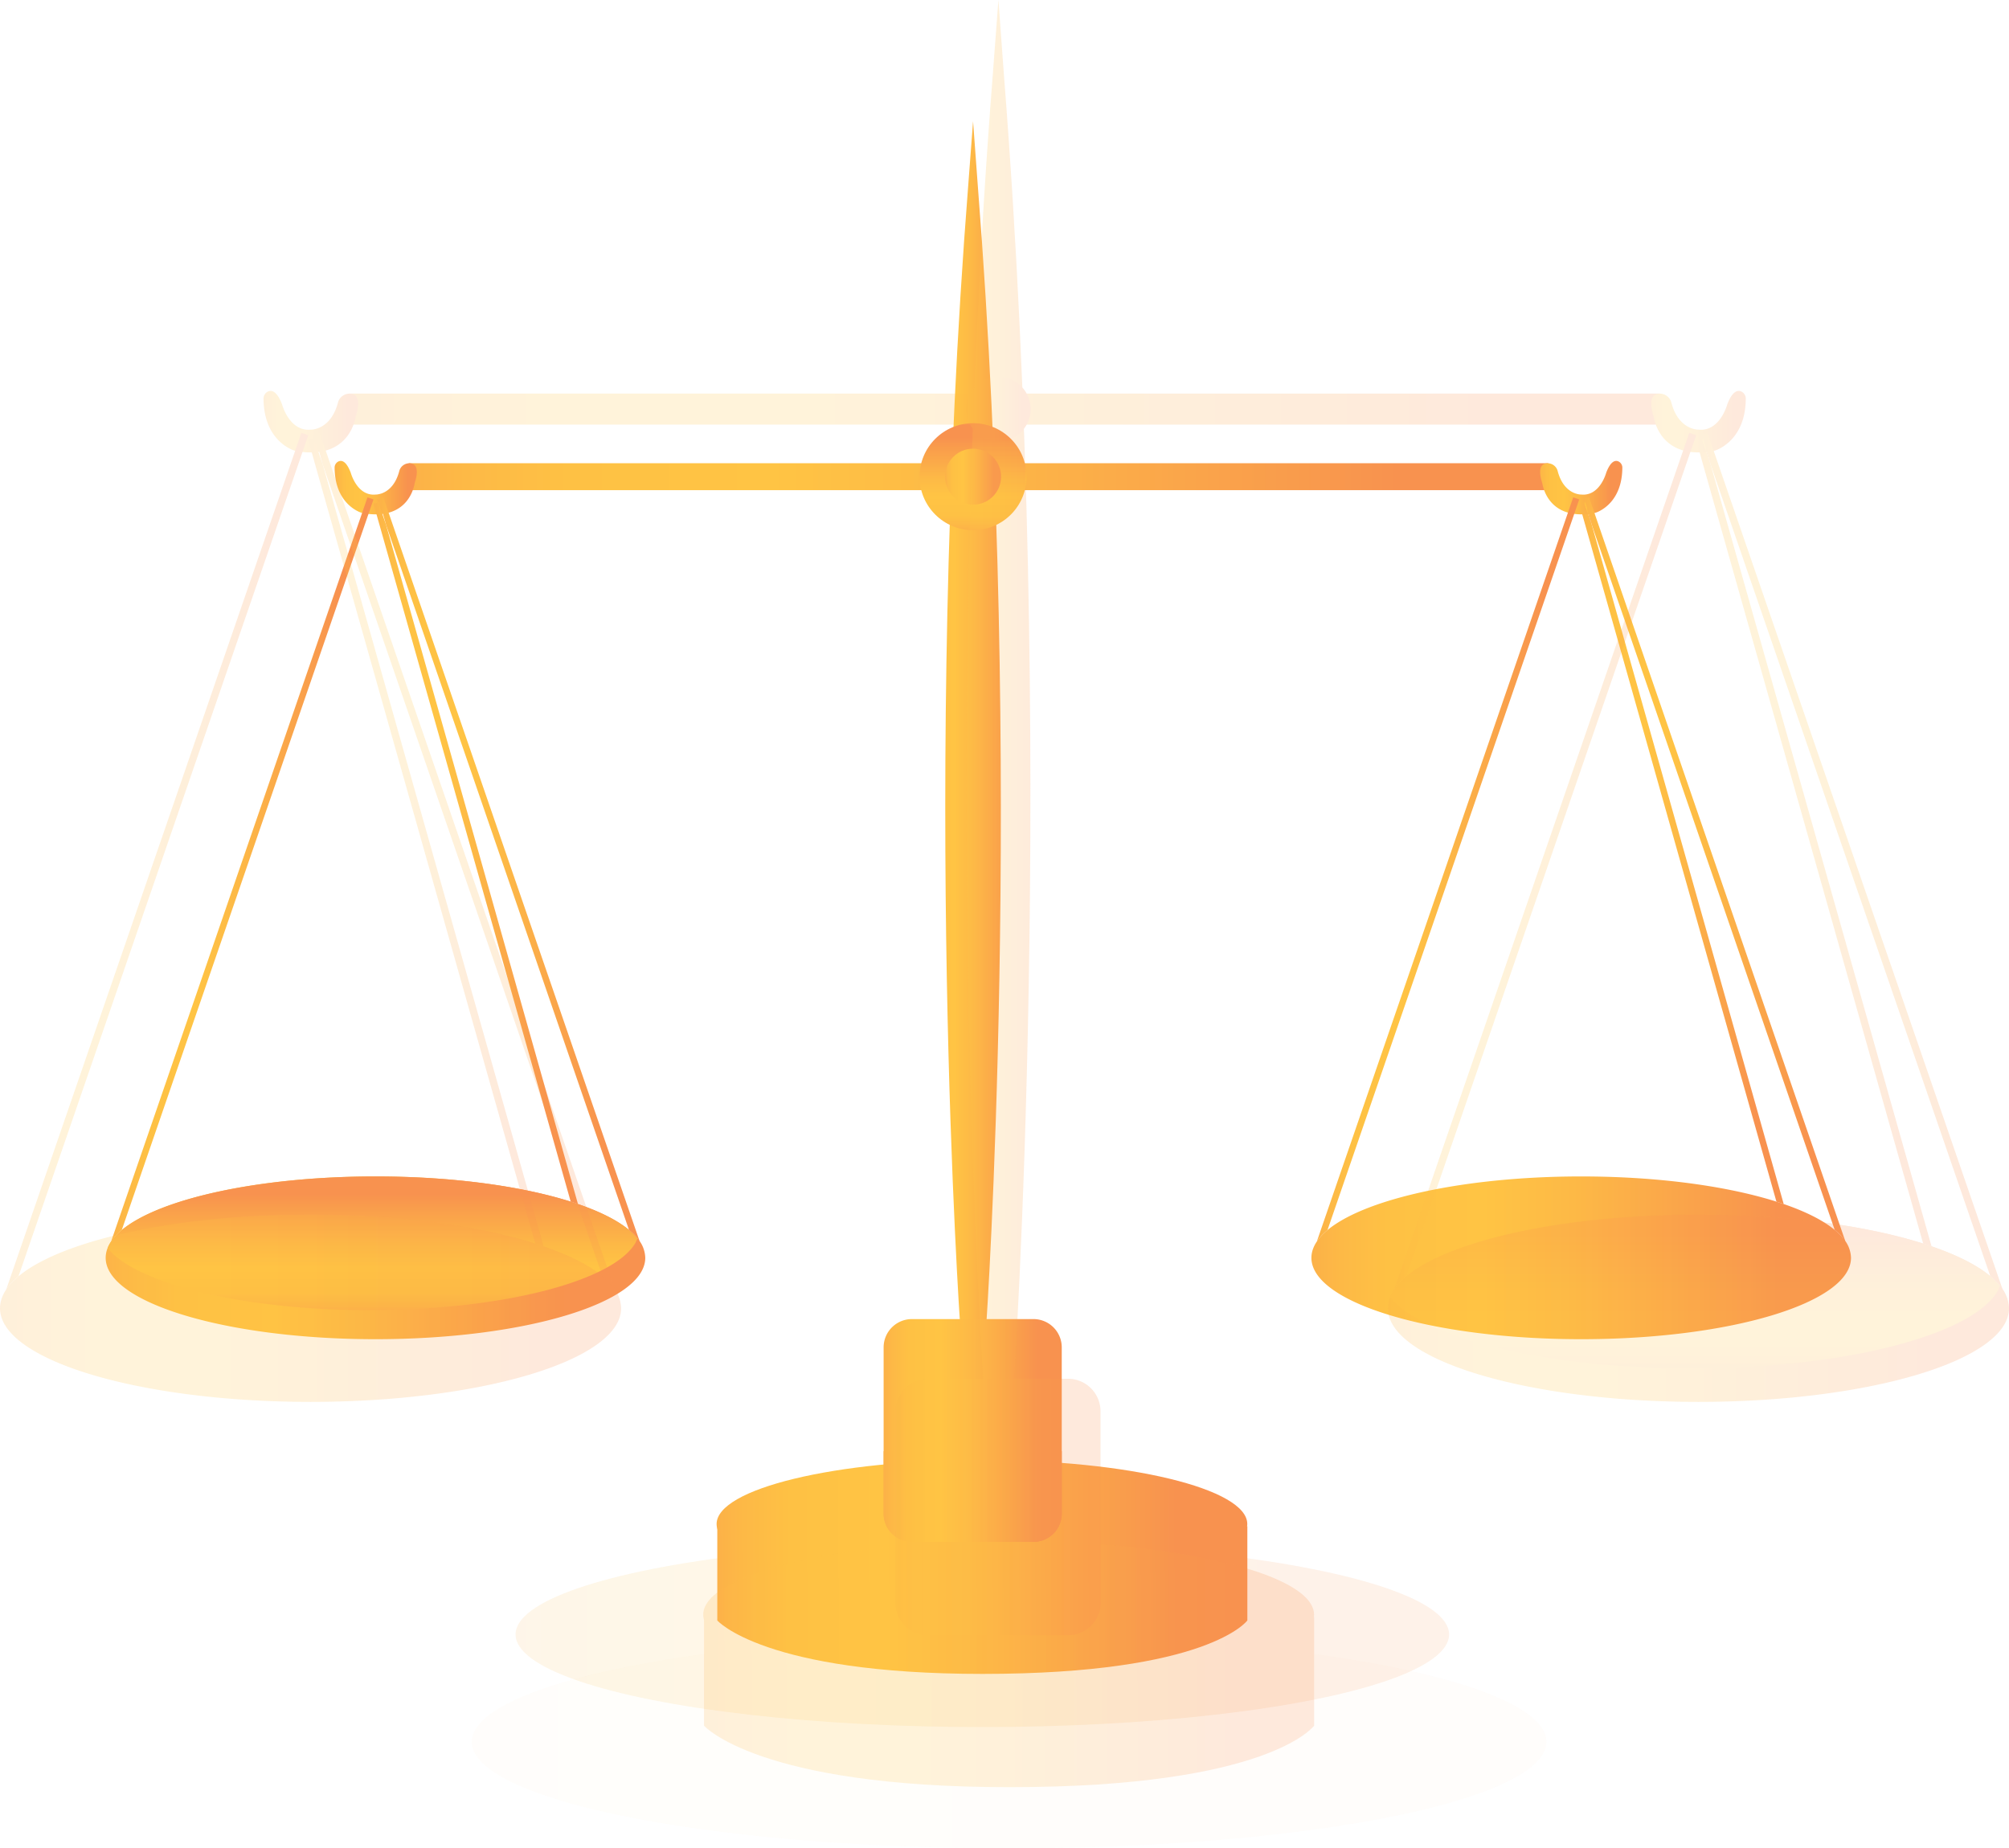 <svg xmlns="http://www.w3.org/2000/svg" xmlns:xlink="http://www.w3.org/1999/xlink" width="795.257" height="731.782" viewBox="0 0 795.257 731.782">
  <defs>
    <linearGradient id="linear-gradient" y1="0.5" x2="1" y2="0.5" gradientUnits="objectBoundingBox">
      <stop offset="0" stop-color="#fcb148"/>
      <stop offset="0.052" stop-color="#fdb946"/>
      <stop offset="0.142" stop-color="#fec144"/>
      <stop offset="0.318" stop-color="#ffc444"/>
      <stop offset="0.485" stop-color="#fdb946"/>
      <stop offset="0.775" stop-color="#f99c4c"/>
      <stop offset="0.866" stop-color="#f8924f"/>
      <stop offset="1" stop-color="#f8924f"/>
    </linearGradient>
    <linearGradient id="linear-gradient-11" x1="0.5" y1="1" x2="0.5" y2="0" xlink:href="#linear-gradient"/>
  </defs>
  <g id="Group_48784" data-name="Group 48784" transform="translate(-99.524 -10010.088)">
    <g id="Group_48777" data-name="Group 48777" transform="translate(141.356 10058.109)">
      <ellipse id="Ellipse_161" data-name="Ellipse 161" cx="184.769" cy="36.66" rx="184.769" ry="36.66" transform="translate(162.248 562.419)" opacity="0.12" fill="url(#linear-gradient)"/>
      <path id="Path_111426" data-name="Path 111426" d="M1086.332,2663.249q-1.407-.486-2.88-.951l-78.066-276.333,1.938-.455,3.037,8.813Z" transform="translate(-422.087 -2234.579)" fill="url(#linear-gradient)"/>
      <path id="Path_111427" data-name="Path 111427" d="M686.6,2211.64l-1.882-25.61-1.932,25.61c-18.368,233.744-3.155,451.343-3.155,451.343l4.95,6.222,0,.481.191-.24.191.24v-.481l4.951-6.222S704.966,2445.384,686.6,2211.64Z" transform="translate(-341.366 -2186.03)" fill="url(#linear-gradient)"/>
      <path id="Path_111428" data-name="Path 111428" d="M659.62,2941.58s-52.636,5.036-105.17-20.442v37.328s18.363,21.16,105.018,21.16c89.59,0,104.8-21.16,104.8-21.16v-37.328C711.73,2946.616,659.62,2941.58,659.62,2941.58Z" transform="translate(-312.34 -2364.937)" fill="url(#linear-gradient)"/>
      <ellipse id="Ellipse_162" data-name="Ellipse 162" cx="105.033" cy="25.367" rx="105.033" ry="25.367" transform="translate(241.835 529.984)" fill="url(#linear-gradient)"/>
      <path id="Path_111429" data-name="Path 111429" d="M711.974,2823.936v65.892a11.189,11.189,0,0,1-11.16,11.156H652.624a11.193,11.193,0,0,1-11.16-11.156v-65.892a11.193,11.193,0,0,1,11.16-11.156h48.189A11.189,11.189,0,0,1,711.974,2823.936Z" transform="translate(-333.517 -2338.565)" fill="url(#linear-gradient)"/>
      <rect id="Rectangle_5300" data-name="Rectangle 5300" width="451.047" height="10.665" transform="translate(119.975 135.372)" fill="url(#linear-gradient)"/>
      <path id="Path_111430" data-name="Path 111430" d="M385.961,2372.453c-.132.417-1.879,14.851-19.829,12.09a8.591,8.591,0,0,1-2.239-.652c-2.893-1.309-9.553-5.6-9.657-17.42a2.725,2.725,0,0,1,1.539-2.532c1.239-.555,3.064-.2,4.842,4.452,0,0,2.483,9.4,9.889,8.66,0,0,6.786.233,9.313-9.25a4.13,4.13,0,0,1,4.653-3.082C386.328,2365.069,387.739,2366.825,385.961,2372.453Z" transform="translate(-263.613 -2229.28)" fill="url(#linear-gradient)"/>
      <path id="Path_111431" data-name="Path 111431" d="M985.75,2372.453c.131.417,1.879,14.851,19.828,12.09a8.587,8.587,0,0,0,2.24-.652c2.892-1.309,9.552-5.6,9.656-17.42a2.725,2.725,0,0,0-1.539-2.532c-1.239-.555-3.064-.2-4.842,4.452,0,0-2.483,9.4-9.89,8.66,0,0-6.786.233-9.312-9.25a4.131,4.131,0,0,0-4.654-3.082C985.383,2365.069,983.972,2366.825,985.75,2372.453Z" transform="translate(-417.109 -2229.28)" fill="url(#linear-gradient)"/>
      <path id="Path_111432" data-name="Path 111432" d="M865.272,2770.355c0,17.793,47.815,32.218,106.8,32.218s106.794-14.425,106.794-32.218a12.094,12.094,0,0,0-3.048-7.661c-11.385-14.1-53.512-24.556-103.745-24.556-54.694,0-99.781,12.4-106.047,28.387A10.35,10.35,0,0,0,865.272,2770.355Z" transform="translate(-387.986 -2320.399)" fill="url(#linear-gradient)"/>
      <circle id="Ellipse_163" data-name="Ellipse 163" cx="21.182" cy="21.182" r="21.182" transform="translate(322.169 119.522)" fill="url(#linear-gradient-11)"/>
      <circle id="Ellipse_164" data-name="Ellipse 164" cx="11.085" cy="11.085" r="11.085" transform="translate(332.266 129.619)" fill="url(#linear-gradient)"/>
      <path id="Path_111433" data-name="Path 111433" d="M711.974,2881.893v24.755a11.189,11.189,0,0,1-11.16,11.156H652.624a11.193,11.193,0,0,1-11.16-11.156v-24.755Z" transform="translate(-333.517 -2355.386)" fill="url(#linear-gradient)"/>
      <path id="Path_111434" data-name="Path 111434" d="M1008.46,2385.354l2.524,8.931-3.037-8.812Z" transform="translate(-422.71 -2234.54)" fill="url(#linear-gradient)"/>
      <path id="Path_111435" data-name="Path 111435" d="M1010.984,2394.284l-3.037-8.812.513-.118Z" transform="translate(-422.71 -2234.54)" fill="url(#linear-gradient)"/>
      <path id="Path_111436" data-name="Path 111436" d="M1076.063,2762.693a12.319,12.319,0,0,1-.7,1.492c-8.408,15.254-52.367,26.885-105.336,26.885-50.214,0-92.35-10.459-103.754-24.546a13.632,13.632,0,0,1,1.534-2.822,22.113,22.113,0,0,1,4.071-4.324c14.869-12.387,54.228-21.241,100.441-21.241,30.4,0,57.832,3.831,77.279,9.981q1.471.465,2.88.951c8.7,2.976,15.6,6.445,20.2,10.247A24.092,24.092,0,0,1,1076.063,2762.693Z" transform="translate(-388.229 -2320.399)" fill="url(#linear-gradient-11)"/>
      <path id="Path_111437" data-name="Path 111437" d="M1109.7,2677.7a12.356,12.356,0,0,0,.7-1.492,24.115,24.115,0,0,0-3.392-3.377l-96.168-279.173-2.524-8.931-.513.119-.426-1.236,2.383-.82,101.415,294.4Z" transform="translate(-422.573 -2233.917)" fill="url(#linear-gradient)"/>
      <path id="Path_111438" data-name="Path 111438" d="M972,2383.612,872.346,2672.9a22.113,22.113,0,0,0-4.071,4.324l-.07-.025,101.415-294.4Z" transform="translate(-388.7 -2233.917)" fill="url(#linear-gradient)"/>
      <path id="Path_111439" data-name="Path 111439" d="M455.523,2663.249q-1.407-.486-2.88-.951l-78.066-276.333,1.938-.455,3.036,8.813Z" transform="translate(-268.563 -2234.579)" fill="url(#linear-gradient)"/>
      <path id="Path_111440" data-name="Path 111440" d="M234.463,2770.355c0,17.793,47.815,32.218,106.8,32.218s106.794-14.425,106.794-32.218a12.094,12.094,0,0,0-3.048-7.661c-11.385-14.1-53.512-24.556-103.745-24.556-54.694,0-99.781,12.4-106.047,28.387A10.349,10.349,0,0,0,234.463,2770.355Z" transform="translate(-234.463 -2320.399)" fill="url(#linear-gradient)"/>
      <path id="Path_111441" data-name="Path 111441" d="M445.254,2762.693a12.32,12.32,0,0,1-.7,1.492c-8.408,15.254-52.367,26.885-105.336,26.885-50.214,0-92.35-10.459-103.754-24.546a13.632,13.632,0,0,1,1.534-2.822,22.114,22.114,0,0,1,4.071-4.324c14.869-12.387,54.228-21.241,100.441-21.241,30.4,0,57.832,3.831,77.279,9.981q1.471.465,2.88.951c8.7,2.976,15.6,6.445,20.2,10.247A24.091,24.091,0,0,1,445.254,2762.693Z" transform="translate(-234.706 -2320.399)" fill="url(#linear-gradient-11)"/>
      <path id="Path_111442" data-name="Path 111442" d="M478.893,2677.7a12.337,12.337,0,0,0,.7-1.492,24.105,24.105,0,0,0-3.392-3.377l-96.169-279.173-2.524-8.931-.512.119-.426-1.236,2.383-.82,101.415,294.4Z" transform="translate(-269.049 -2233.917)" fill="url(#linear-gradient)"/>
      <path id="Path_111443" data-name="Path 111443" d="M341.19,2383.612,241.537,2672.9a22.113,22.113,0,0,0-4.071,4.324l-.07-.025,101.415-294.4Z" transform="translate(-235.177 -2233.917)" fill="url(#linear-gradient)"/>
    </g>
    <g id="Group_48778" data-name="Group 48778" transform="translate(99.524 10010.088)" opacity="0.2">
      <ellipse id="Ellipse_165" data-name="Ellipse 165" cx="212.683" cy="42.198" rx="212.683" ry="42.198" transform="translate(186.759 647.386)" opacity="0.12" fill="url(#linear-gradient)"/>
      <path id="Path_111444" data-name="Path 111444" d="M1159.739,2671.875q-1.621-.558-3.315-1.095L1066.564,2352.7l2.231-.524,3.5,10.143Z" transform="translate(-395.143 -2178.445)" fill="url(#linear-gradient)"/>
      <path id="Path_111445" data-name="Path 111445" d="M699.617,2152.041l-2.166-29.479-2.225,29.479c-21.143,269.057-3.633,519.529-3.633,519.529l5.7,7.162,0,.553.219-.275.219.275,0-.553,5.7-7.162S720.76,2421.1,699.617,2152.041Z" transform="translate(-302.228 -2122.562)" fill="url(#linear-gradient)"/>
      <path id="Path_111446" data-name="Path 111446" d="M668.563,2992.256s-60.588,5.8-121.058-23.53v42.966s21.137,24.357,120.884,24.357c103.125,0,120.627-24.357,120.627-24.357v-42.966C728.545,2998.052,668.563,2992.256,668.563,2992.256Z" transform="translate(-268.817 -2328.497)" fill="url(#linear-gradient)"/>
      <ellipse id="Ellipse_166" data-name="Ellipse 166" cx="120.901" cy="29.199" rx="120.901" ry="29.199" transform="translate(278.37 610.05)" fill="url(#linear-gradient)"/>
      <path id="Path_111447" data-name="Path 111447" d="M728.825,2856.839v75.846a12.879,12.879,0,0,1-12.846,12.842H660.51a12.884,12.884,0,0,1-12.847-12.842v-75.846A12.884,12.884,0,0,1,660.51,2844h55.47A12.879,12.879,0,0,1,728.825,2856.839Z" transform="translate(-293.193 -2298.141)" fill="url(#linear-gradient)"/>
      <rect id="Rectangle_5301" data-name="Rectangle 5301" width="519.188" height="12.276" transform="translate(138.101 155.823)" fill="url(#linear-gradient)"/>
      <path id="Path_111448" data-name="Path 111448" d="M353.561,2337.149c-.151.48-2.163,17.094-22.824,13.916a9.893,9.893,0,0,1-2.578-.75c-3.329-1.507-11-6.45-11.116-20.053a3.135,3.135,0,0,1,1.772-2.914c1.425-.639,3.527-.235,5.573,5.124,0,0,2.858,10.821,11.383,9.968,0,0,7.811.27,10.719-10.647a4.755,4.755,0,0,1,5.356-3.546C353.983,2328.648,355.607,2330.67,353.561,2337.149Z" transform="translate(-212.729 -2172.346)" fill="url(#linear-gradient)"/>
      <path id="Path_111449" data-name="Path 111449" d="M1043.962,2337.149c.152.48,2.164,17.094,22.824,13.916a9.9,9.9,0,0,0,2.578-.75c3.329-1.507,11-6.45,11.115-20.053a3.135,3.135,0,0,0-1.771-2.914c-1.425-.639-3.527-.235-5.573,5.124,0,0-2.859,10.821-11.384,9.968,0,0-7.811.27-10.718-10.647a4.756,4.756,0,0,0-5.357-3.546C1043.539,2328.648,1041.916,2330.67,1043.962,2337.149Z" transform="translate(-389.414 -2172.346)" fill="url(#linear-gradient)"/>
      <path id="Path_111450" data-name="Path 111450" d="M905.283,2795.162c0,20.481,55.038,37.085,122.937,37.085s122.928-16.6,122.928-37.085a13.92,13.92,0,0,0-3.509-8.819c-13.105-16.225-61.6-28.266-119.419-28.266-62.957,0-114.856,14.271-122.068,32.676A11.919,11.919,0,0,0,905.283,2795.162Z" transform="translate(-355.892 -2277.231)" fill="url(#linear-gradient)"/>
      <circle id="Ellipse_167" data-name="Ellipse 167" cx="24.382" cy="24.382" r="24.382" transform="translate(370.84 137.579)" fill="url(#linear-gradient-11)"/>
      <circle id="Ellipse_168" data-name="Ellipse 168" cx="12.76" cy="12.76" r="12.76" transform="translate(382.463 149.201)" fill="url(#linear-gradient)"/>
      <path id="Path_111451" data-name="Path 111451" d="M728.825,2923.552v28.495a12.879,12.879,0,0,1-12.846,12.842H660.51a12.884,12.884,0,0,1-12.847-12.842v-28.495Z" transform="translate(-293.193 -2317.503)" fill="url(#linear-gradient)"/>
      <path id="Path_111452" data-name="Path 111452" d="M1070.1,2352l2.905,10.28-3.5-10.143Z" transform="translate(-395.861 -2178.401)" fill="url(#linear-gradient)"/>
      <path id="Path_111453" data-name="Path 111453" d="M1073.008,2362.277l-3.5-10.143.59-.137Z" transform="translate(-395.861 -2178.401)" fill="url(#linear-gradient)"/>
      <path id="Path_111454" data-name="Path 111454" d="M1147.919,2786.343a14.263,14.263,0,0,1-.81,1.718c-9.68,17.558-60.279,30.947-121.25,30.947-57.8,0-106.3-12.039-119.428-28.255a15.7,15.7,0,0,1,1.766-3.249,25.46,25.46,0,0,1,4.686-4.978c17.116-14.258,62.42-24.45,115.615-24.45,35,0,66.569,4.41,88.953,11.49q1.692.537,3.315,1.095c10.015,3.426,17.961,7.418,23.248,11.8A27.786,27.786,0,0,1,1147.919,2786.343Z" transform="translate(-356.171 -2277.231)" fill="url(#linear-gradient-11)"/>
      <path id="Path_111455" data-name="Path 111455" d="M1186.641,2688.514a14.264,14.264,0,0,0,.81-1.718,27.8,27.8,0,0,0-3.9-3.886l-110.7-321.35-2.905-10.28-.59.136-.49-1.423,2.743-.944,116.737,338.879Z" transform="translate(-395.703 -2177.683)" fill="url(#linear-gradient)"/>
      <path id="Path_111456" data-name="Path 111456" d="M1028.134,2349.993,913.425,2682.979a25.447,25.447,0,0,0-4.686,4.978l-.081-.03,116.737-338.879Z" transform="translate(-356.713 -2177.683)" fill="url(#linear-gradient)"/>
      <path id="Path_111457" data-name="Path 111457" d="M433.631,2671.875q-1.621-.558-3.315-1.095L340.456,2352.7l2.231-.524,3.5,10.143Z" transform="translate(-218.427 -2178.445)" fill="url(#linear-gradient)"/>
      <path id="Path_111458" data-name="Path 111458" d="M179.175,2795.162c0,20.481,55.038,37.085,122.937,37.085s122.928-16.6,122.928-37.085a13.92,13.92,0,0,0-3.509-8.819c-13.105-16.225-61.6-28.266-119.419-28.266-62.957,0-114.856,14.271-122.068,32.676A11.918,11.918,0,0,0,179.175,2795.162Z" transform="translate(-179.175 -2277.231)" fill="url(#linear-gradient)"/>
      <path id="Path_111459" data-name="Path 111459" d="M421.812,2786.343a14.384,14.384,0,0,1-.811,1.718c-9.68,17.558-60.279,30.947-121.25,30.947-57.8,0-106.3-12.039-119.428-28.255a15.706,15.706,0,0,1,1.766-3.249,25.462,25.462,0,0,1,4.687-4.978c17.116-14.258,62.42-24.45,115.615-24.45,35,0,66.569,4.41,88.953,11.49q1.692.537,3.315,1.095c10.015,3.426,17.961,7.418,23.248,11.8A27.842,27.842,0,0,1,421.812,2786.343Z" transform="translate(-179.454 -2277.231)" fill="url(#linear-gradient-11)"/>
      <path id="Path_111460" data-name="Path 111460" d="M460.533,2688.514a14.388,14.388,0,0,0,.811-1.718,27.843,27.843,0,0,0-3.9-3.886l-110.7-321.35-2.905-10.28-.59.136-.49-1.423,2.743-.944,116.737,338.879Z" transform="translate(-218.987 -2177.683)" fill="url(#linear-gradient)"/>
      <path id="Path_111461" data-name="Path 111461" d="M302.026,2349.993,187.318,2682.979a25.447,25.447,0,0,0-4.687,4.978l-.081-.03,116.737-338.879Z" transform="translate(-179.996 -2177.683)" fill="url(#linear-gradient)"/>
    </g>
  </g>
</svg>

